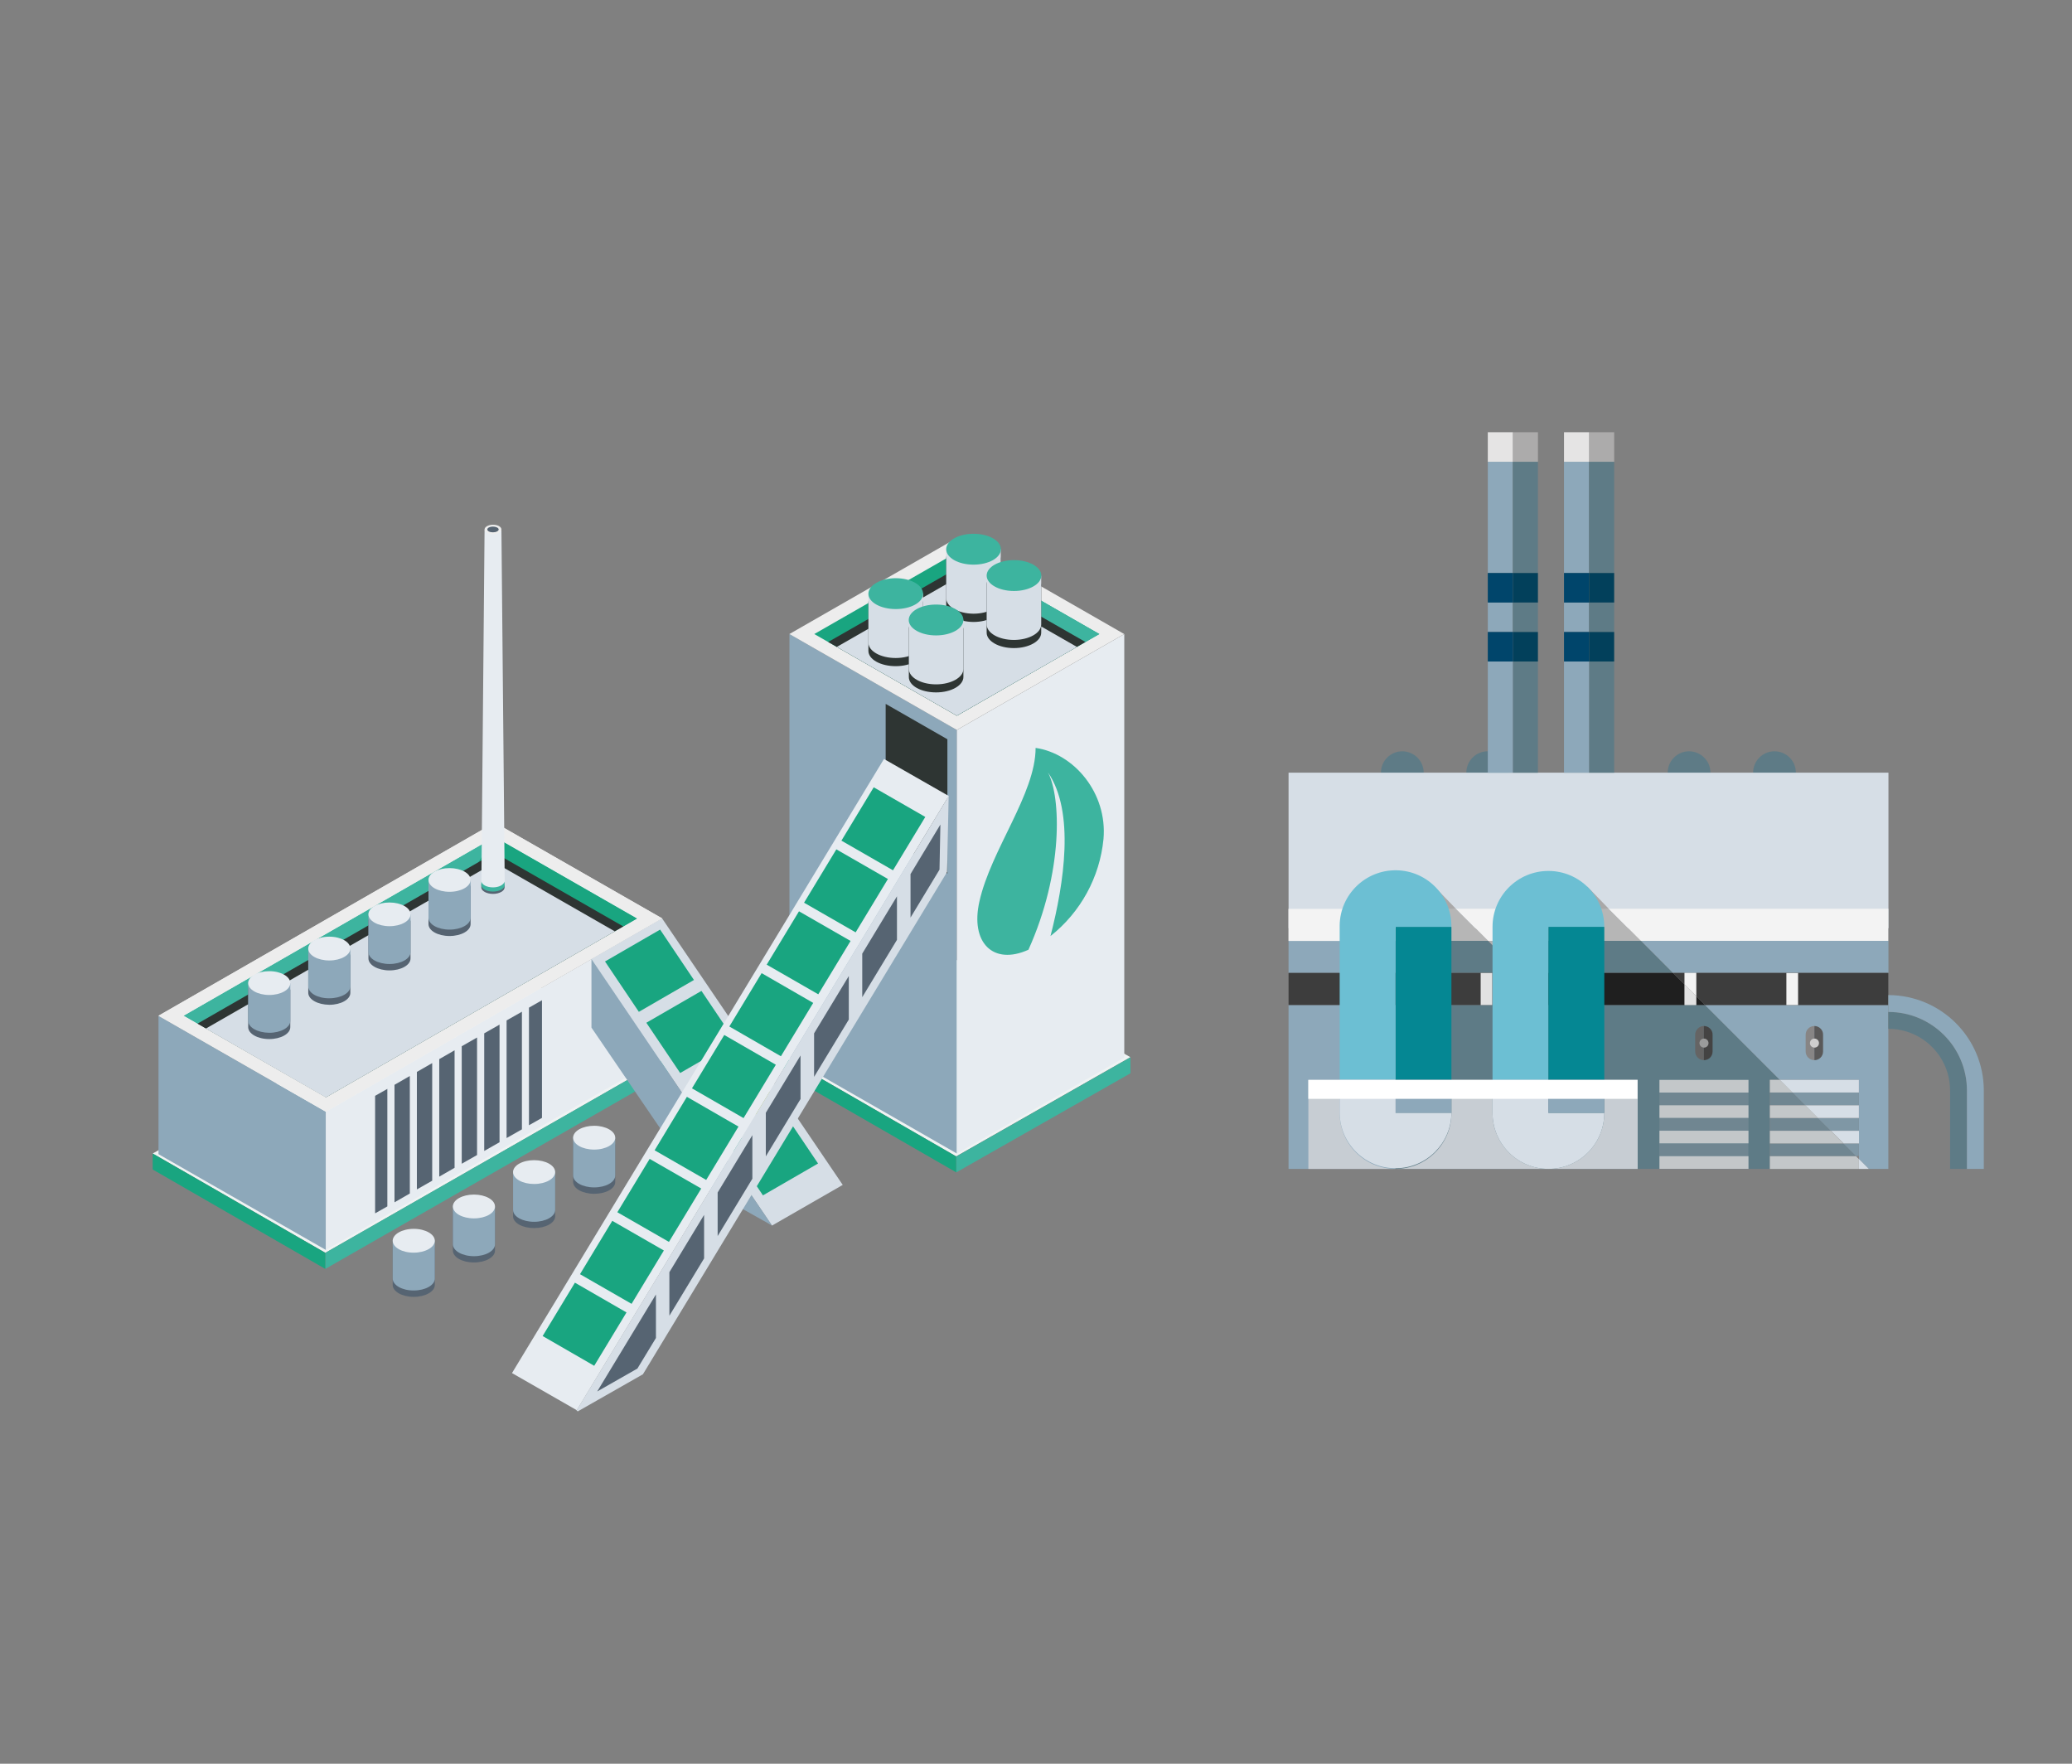 <svg xmlns="http://www.w3.org/2000/svg" xmlns:xlink="http://www.w3.org/1999/xlink" id="Calque_1" x="0px" y="0px" viewBox="0 0 188 160" style="enable-background:new 0 0 188 160;" xml:space="preserve"><rect x="0" y="0" width="188" height="160" fill="#808080" stroke="none"/> <style type="text/css"> .st0{fill:#FFFFFF;} .st1{fill:none;stroke:#7F92C2;stroke-miterlimit:10;} .st2{fill-rule:evenodd;clip-rule:evenodd;fill:#242A28;} .st3{fill:#EFEFEF;} .st4{fill-rule:evenodd;clip-rule:evenodd;fill:#EFEFEF;} .st5{fill:#242A28;} .st6{fill:#009FBB;} .st7{fill:#C2C1C1;} .st8{fill:#208277;} .st9{fill:#5DB1C5;} .st10{fill:#009EBB;} .st11{fill:#4A6876;} .st12{fill:#6CBFD3;} .st13{fill:#4738B3;} .st14{fill:#8DA8BA;} .st15{fill:#00AAC4;} .st16{fill:#D6DEE6;} .st17{fill:#D54E30;} .st18{fill:#18172E;} .st19{fill:#2C3C4C;} .st20{fill:#A3D6DB;} .st21{fill:#0496A5;} .st22{fill:#1F2A33;} .st23{fill:#211F1F;} .st24{fill:#2E3533;} .st25{fill:#3BB39F;} .st26{fill:#18A47F;} .st27{fill:#058793;} .st28{fill:#C6C6C6;} .st29{fill:#1D1D1B;} .st30{fill:#D6DDE5;} .st31{fill:#8DA7B9;} .st32{fill:#DADADA;} .st33{fill-rule:evenodd;clip-rule:evenodd;fill:#FFFFFF;} .st34{fill:#2E2E2E;} .st35{fill:#1E1C1C;} .st36{fill:#C83622;} .st37{fill:#009CB9;} .st38{fill:#64BDCF;} .st39{fill:#181818;} .st40{fill:#5E7B83;} .st41{opacity:0.62;fill:#181818;enable-background:new ;} .st42{fill:#E24F05;} .st43{fill:#CCD6DF;} .st44{opacity:0.48;fill:#E7ECF1;enable-background:new ;} .st45{fill:none;stroke:#D6DEE6;stroke-width:6;stroke-linecap:round;} .st46{fill:none;stroke:#D6DEE6;stroke-width:9;stroke-linecap:round;} .st47{fill:#FAFAFA;} .st48{fill:#00456B;} .st49{fill:#263238;} .st50{fill:#01A9C3;} .st51{fill:none;stroke:#BDBDBD;stroke-width:2.5;stroke-linecap:round;} .st52{fill:#DFE0E0;} .st53{fill:#1A2E35;} .st54{fill:#314D9A;} .st55{fill:#F8F8F8;} .st56{clip-path:url(#SVGID_00000054975780285952289990000004385492536388296834_);} .st57{fill:#F5F5F5;} .st58{fill:#EBEBEB;} .st59{fill:#455A64;} .st60{fill:#D54D30;} .st61{fill:#B0BFC5;} .st62{fill:#221F1F;} .st63{fill:#1A1E1D;} .st64{fill:#17162F;} .st65{fill:#314D9B;} .st66{fill:none;stroke:#013349;stroke-width:0.5;stroke-miterlimit:10;} .st67{fill:#2E3634;} .st68{fill:#FFFFFF;stroke:#FFFFFF;stroke-width:0.5;} .st69{clip-path:url(#SVGID_00000097474039624673986740000001894565621792950944_);} .st70{fill:#171616;} .st71{fill:#BC2118;} .st72{fill:#232323;} .st73{fill:#C2CFDA;} .st74{fill:#DB3807;} .st75{fill:#3A3A3A;} .st76{fill:#008EAE;} .st77{fill:#52B3C8;} .st78{clip-path:url(#SVGID_00000095320250326317627980000011211161243124446854_);} .st79{clip-path:url(#SVGID_00000149349973930132633730000006644313321013388450_);} .st80{fill:#799BAF;} .st81{fill:#1A1818;} .st82{fill:#CA3622;} .st83{fill:none;} .st84{fill:#232928;} .st85{fill:#95D0D4;} .st86{fill:#CED8E1;} .st87{fill:#9C3B86;} .st88{clip-path:url(#SVGID_00000059292897072958909570000010406681573796180117_);} .st89{fill:#007CFF;} .st90{opacity:0.4;} .st91{opacity:0.7;} .st92{opacity:0.8;} .st93{opacity:0.1;} .st94{fill-rule:evenodd;clip-rule:evenodd;fill:#3DB49F;} .st95{fill:#5E7B86;} .st96{fill:#A9A8A8;} .st97{fill:#B6B6B6;} .st98{fill:#F3F3F3;} .st99{fill:#B4B1B1;} .st100{fill:#1F1F1F;} .st101{fill:#3D3D3D;} .st102{fill:#E2E2E2;} .st103{fill:#708691;} .st104{fill:#7F97A5;} .st105{fill:#C3C7C9;} .st106{fill:#878585;} .st107{fill:#656464;} .st108{fill:#444343;} .st109{fill:#9B9B9B;} .st110{fill:#5A5959;} .st111{fill:#CFCECE;} .st112{fill:#C7CDD3;} .st113{fill:#ACABAB;} .st114{fill:#E5E4E4;} .st115{fill:#02405B;} .st116{fill:#EFF3F3;} .st117{fill:#3DB49F;} .st118{fill:#19A580;} .st119{fill:#E7ECF1;} .st120{fill:#EDEDED;} .st121{fill:#566472;} .st122{fill:#91AD17;} .st123{clip-path:url(#SVGID_00000165926684409786854020000010439577402528271544_);} </style> <g id="Groupe_11546" transform="translate(426.469 22.348)"> <g> <defs> <circle id="SVGID_00000018925330557912075940000011623221370496490377_" cx="-372.45" cy="-166.05" r="61.77"></circle> </defs> <clipPath id="SVGID_00000013901724419849423290000008455716196199743126_"> <use xlink:href="#SVGID_00000018925330557912075940000011623221370496490377_" style="overflow:visible;"></use> </clipPath> <g id="Groupe_11545" transform="translate(0 0)" style="clip-path:url(#SVGID_00000013901724419849423290000008455716196199743126_);"> <g id="Groupe_11544" transform="translate(-8.141 17.571)"> <g id="Groupe_4399"> <g id="Groupe_4398"> <path id="Trac&#xE9;_5607_00000165938623776903154920000015218407531671447425_" class="st72" d="M-332.6,114.68l2.2,21.84h5.25 v-2.29l3.28,2.29l20.3,1.79c0.8,0.07,1.5-0.52,1.57-1.32l0,0c0.02-0.19,0-0.38-0.06-0.57l-1.05-3.3 c-0.25-0.78-0.87-1.39-1.66-1.63l-13.71-4.16l-2.36-13.36L-332.6,114.68z"></path> <g id="Groupe_4394" transform="translate(0 77.725)"> </g> <path id="Trac&#xE9;_5610_00000178201004400221170820000011853234291528892346_" class="st72" d="M-397.09,114.68l-2.2,21.84 h-5.25v-2.3l-3.28,2.29l-20.3,1.79c-0.8,0.07-1.5-0.52-1.57-1.32c-0.02-0.19,0-0.38,0.06-0.57l1.05-3.3 c0.25-0.78,0.87-1.39,1.66-1.63l13.71-4.16l2.36-13.36L-397.09,114.68z"></path> <path id="Trac&#xE9;_5615_00000046332952580847887770000010600070878529891772_" class="st73" d="M-393.86-50.82l-20.45,172.77 l18.34,1.58l38.53-161.4l24.84,160.61l16.3-3.64l-4.72-177.84L-393.86-50.82z"></path> <g id="Groupe_4396_00000104692750951949694370000013627130970463953542_" transform="translate(37.185 156.053)"> <rect id="Rectangle_1804_00000023248105994295230880000002080665258267669669_" x="-428.43" y="-205.3" class="st72" width="36.93" height="46.47"></rect> <g id="Groupe_4395_00000090289593447208541870000015263575388234284201_" transform="translate(9.074)"> <path id="Trac&#xE9;_5619_00000036247596524623892500000000134607354152769410_" class="st74" d="M-422.09-193.82 c-3.23-4.25-5.96-8.87-8.14-13.74c-3.62-8.4-5.31-14.92-2.8-15.51s4.2,7.82,7.23,14.04c2.61,5.36,7.6,13.92,7.6,13.92 L-422.09-193.82z"></path> </g> <rect id="Rectangle_1805_00000133489881449924035490000011406141056438371995_" x="-422.92" y="-205.3" class="st75" width="25.18" height="41.26"></rect> </g> </g> </g> </g> </g> </g> </g> <g id="Groupe_11548" transform="translate(858.367 17.951)"> <g> <defs> <circle id="SVGID_00000085944489521896856240000006118249591518206904_" cx="-624.59" cy="-160.19" r="69.64"></circle> </defs> <clipPath id="SVGID_00000167356316845162847320000017179739089198614948_"> <use xlink:href="#SVGID_00000085944489521896856240000006118249591518206904_" style="overflow:visible;"></use> </clipPath> <g id="Groupe_11547" transform="translate(0)" style="clip-path:url(#SVGID_00000167356316845162847320000017179739089198614948_);"> <g id="Groupe_5623" transform="translate(-73.052 28.436)"> <path id="Trac&#xE9;_182" class="st19" d="M-532.62-54.33c0,0,2.33,0,4.1,11.05s14.96,172.42,14.96,172.42s-2.29,3.39-3.9,3.39 c-1.61,0-5.28-0.26-6.16-1.67l-17.95-78.6c0,0-20.1-69.83-20.8-75.39c-0.65-0.83-1.7-1.25-2.74-1.08 c-1.51,0.45-1.94,2.41-1.94,2.41s-7.61,52.84-13.58,76.79c0,0-2.57,29.78-10.7,72.97c0,0-2.51,2.86-4.63,3.28 c-2.21,0.38-4.46-0.33-6.06-1.9l0.75-81.2c0,0-4.83-97.21,3.35-110.93C-589.73-76.51-532.62-54.33-532.62-54.33z"></path> </g> </g> </g> </g> <g id="Groupe_11398" transform="translate(491.065 4.971)"> <g id="Groupe_11268" transform="translate(0 0)"> <g id="Groupe_11257" transform="translate(0 0)"> <g id="Groupe_11253" transform="translate(0 41.88)"> <g id="Groupe_11252" transform="translate(0 0)"> <g id="Groupe_11251" transform="translate(0 13.482)"> <g id="Groupe_11250"> <g id="Groupe_11249"> <path id="Trac&#xE9;_13202" class="st116" d="M-477.21,44.31l30.79-17.42l16.01,8.62l-31.13,17.81L-477.21,44.31z"></path> <g id="Groupe_11248"> <path id="Trac&#xE9;_13203" class="st117" d="M-461.55,54.78l31.13-17.82v-1.45l-31.13,17.81L-461.55,54.78z"></path> <path id="Trac&#xE9;_13204" class="st118" d="M-461.55,54.78l-15.66-9.02v-1.45l15.66,9.01V54.78z"></path> <g id="Groupe_11247" transform="translate(0.816)"> <g id="Groupe_11246"> <path id="Trac&#xE9;_13205" class="st14" d="M-462.31,53.06V40.52l-15.19-8.7v12.55L-462.31,53.06z"></path> <path id="Trac&#xE9;_13206" class="st119" d="M-462.31,53.06V40.52l30.51-17.53v12.55L-462.31,53.06z"></path> </g> </g> </g> </g> </g> </g> <path id="Trac&#xE9;_13207" class="st120" d="M-476.69,45.3l15.19,8.7l30.51-17.53l-15.19-8.7L-476.69,45.3z"></path> <path id="Trac&#xE9;_13208" class="st117" d="M-474.42,45.29l12.93,7.41l28.25-16.23l-12.93-7.41L-474.42,45.29z"></path> <path id="Trac&#xE9;_13209" class="st118" d="M-461.5,52.71l28.26-16.23l-12.93-7.41L-461.5,52.71z"></path> <path id="Trac&#xE9;_13210" class="st24" d="M-473.16,46.02l11.67,6.69l26.99-15.51l-11.67-6.69L-473.16,46.02z"></path> <path id="Trac&#xE9;_13211" class="st16" d="M-472.39,46.46l10.89,6.25l26.22-15.07l-10.89-6.24L-472.39,46.46z"></path> </g> <path id="Trac&#xE9;_13212" class="st120" d="M-446.17,27.77l-30.51,17.52l15.19,8.7l30.51-17.53L-446.17,27.77z M-474.42,45.3 l28.25-16.23l12.93,7.41l-28.25,16.23L-474.42,45.3z"></path> </g> <g id="Groupe_11256" transform="translate(46.212)"> <g id="Groupe_11255"> <g id="Groupe_11254"> <path id="Trac&#xE9;_13213" class="st119" d="M-491.78,43.06c0,0.24-1.53,0.24-1.53,0c0,0-0.29,31.99-0.29,32.26 c0,0.32,0.47,0.59,1.06,0.59c0.59,0,1.06-0.27,1.06-0.59C-491.49,75.05-491.78,43.06-491.78,43.06z"></path> <path id="Trac&#xE9;_13214" class="st120" d="M-493.31,43.06c0-0.23,0.34-0.43,0.77-0.43c0.42,0,0.76,0.19,0.76,0.43 c0,0.24-0.34,0.43-0.76,0.43C-492.97,43.49-493.31,43.3-493.31,43.06z"></path> <path id="Trac&#xE9;_13215" class="st121" d="M-493.06,43.06c0-0.15,0.23-0.26,0.51-0.26c0.28,0,0.52,0.12,0.52,0.26 s-0.23,0.26-0.52,0.26S-493.06,43.21-493.06,43.06z"></path> <path id="Trac&#xE9;_13216" class="st121" d="M-492.55,75.72c-0.54,0-0.99-0.23-1.05-0.52c0,0.17-0.01,0.29-0.01,0.32 c0,0.33,0.47,0.6,1.06,0.6c0.59,0,1.06-0.27,1.06-0.6c0-0.03,0-0.15-0.01-0.32C-491.57,75.49-492.01,75.72-492.55,75.72z"></path> <path id="Trac&#xE9;_13217" class="st117" d="M-492.55,75.53c-0.54,0-0.99-0.23-1.05-0.53c0,0.17-0.01,0.29-0.01,0.32 c0,0.32,0.47,0.59,1.06,0.59c0.59,0,1.06-0.26,1.06-0.59c0-0.03,0-0.15-0.01-0.32C-491.57,75.3-492.01,75.53-492.55,75.53z"></path> </g> </g> </g> </g> <path id="Trac&#xE9;_13218" class="st16" d="M-437.4,82.04l16.38,24.17l6.42-3.69l-16.38-24.16L-437.4,82.04z"></path> <path id="Trac&#xE9;_13219" class="st118" d="M-436.17,82.25l5-2.89l3.07,4.57l-5,2.89L-436.17,82.25z"></path> <path id="Trac&#xE9;_13220" class="st118" d="M-432.42,87.81l5-2.89l3.07,4.56l-5,2.89L-432.42,87.81z"></path> <path id="Trac&#xE9;_13221" class="st122" d="M-428.67,93.36l5-2.89l3.08,4.56l-5,2.89L-428.67,93.36z"></path> <path id="Trac&#xE9;_13222" class="st118" d="M-424.91,98.91l5-2.89l3.07,4.56l-5,2.89L-424.91,98.91z"></path> <path id="Trac&#xE9;_13223" class="st14" d="M-437.4,88.25l9.68,14.19l6.7,3.76l-16.38-24.17L-437.4,88.25z"></path> <g id="Groupe_11264" transform="translate(88.719 1.877)"> <g id="Groupe_11263" transform="translate(0 13.496)"> <g id="Groupe_11262"> <g id="Groupe_11261"> <path id="Trac&#xE9;_13224" class="st116" d="M-508.69,75.54l15.81-8.83l15.66,8.85l-15.81,9L-508.69,75.54z"></path> <g id="Groupe_11260"> <path id="Trac&#xE9;_13225" class="st117" d="M-493.02,86.01l15.81-8.99v-1.45l-15.81,9V86.01z"></path> <path id="Trac&#xE9;_13226" class="st118" d="M-493.02,86.01l-15.67-9.02v-1.45l15.66,9.02L-493.02,86.01z"></path> <g id="Groupe_11259" transform="translate(0.816)"> <g id="Groupe_11258"> <path id="Trac&#xE9;_13227" class="st14" d="M-493.78,84.3V45.88l-15.19-8.7v38.42L-493.78,84.3z"></path> <path id="Trac&#xE9;_13228" class="st24" d="M-494.64,58.9V46.72l-5.6-3.21v12.18L-494.64,58.9z"></path> <path id="Trac&#xE9;_13229" class="st119" d="M-493.78,84.3V45.88l15.19-8.7v38.42L-493.78,84.3z"></path> </g> </g> </g> </g> </g> </g> <path id="Trac&#xE9;_13230" class="st120" d="M-508.16,50.67l15.19,8.7l15.19-8.7l-15.19-8.71L-508.16,50.67z"></path> <path id="Trac&#xE9;_13231" class="st118" d="M-505.9,50.67l12.93,7.41l12.93-7.41l-12.93-7.41L-505.9,50.67z"></path> <path id="Trac&#xE9;_13232" class="st117" d="M-492.97,58.08l12.93-7.41l-12.93-7.41V58.08z"></path> <path id="Trac&#xE9;_13233" class="st24" d="M-504.64,51.39l11.67,6.69l11.67-6.69l-11.67-6.68L-504.64,51.39z"></path> <path id="Trac&#xE9;_13234" class="st16" d="M-503.86,51.84l10.89,6.24l10.9-6.24l-10.9-6.24L-503.86,51.84z"></path> <path id="Trac&#xE9;_13235" class="st117" d="M-485.82,61c0,4.17-4.05,9.23-5.1,13.94c-0.84,3.72,1.24,5.82,4.45,4.37 c3.18-7.05,2.96-13.86,1.77-16.09c2.46,3.57,1.46,10.09,0.23,14.85c2.73-2.16,4.47-5.33,4.81-8.8 C-479.29,65.08-482.35,61.5-485.82,61z"></path> </g> <path id="Trac&#xE9;_13236" class="st119" d="M-404.98,67.24l-5.88-3.36l-33.75,55.71l5.88,3.37L-404.98,67.24z"></path> <path id="Trac&#xE9;_13237" class="st118" d="M-414.72,71.29l2.93-4.84l4.68,2.69l-2.93,4.84L-414.72,71.29z M-413.43,79.61l2.93-4.84 l-4.68-2.69l-2.93,4.84L-413.43,79.61z M-416.82,85.23l2.93-4.84l-4.68-2.69l-2.93,4.84L-416.82,85.23z M-420.21,90.85l2.93-4.84 l-4.68-2.7l-2.93,4.84L-420.21,90.85z M-423.6,96.46l2.93-4.84l-4.68-2.7l-2.93,4.84L-423.6,96.46z M-426.99,102.07l2.93-4.84 l-4.68-2.7l-2.93,4.85L-426.99,102.07z M-430.37,107.69l2.93-4.84l-4.68-2.69l-2.93,4.84L-430.37,107.69z M-433.76,113.31 l2.93-4.84l-4.68-2.69l-2.93,4.84L-433.76,113.31z M-437.15,118.93l2.93-4.84l-4.68-2.7l-2.93,4.84L-437.15,118.93z"></path> <path id="Trac&#xE9;_13238" class="st16" d="M-438.63,123.06l5.9-3.36l27.6-45.57l0.14-6.89l-33.75,55.72v0.05L-438.63,123.06z"></path> <path id="Trac&#xE9;_13239" class="st121" d="M-418.43,94.73l-3.15,5.2v-3.95l3.15-5.2V94.73z M-430.33,114.39l3.15-5.2v-3.95 l-3.15,5.2V114.39z M-422.8,98.01l-3.15,5.2v3.95l3.15-5.2V98.01z M-431.55,112.46l-5.33,8.8l3.65-2.08l1.68-2.77L-431.55,112.46z M-408.45,74.32v3.95l2.63-4.35l0.08-4.09L-408.45,74.32z M-409.68,76.34l-3.15,5.2v3.95l3.15-5.2V76.34z M-414.05,83.57 l-3.15,5.2v3.95l3.15-5.2V83.57z"></path> <path id="Trac&#xE9;_13240" class="st121" d="M-453.24,92.27l1.39-0.8v10.67l-1.39,0.79V92.27z M-443.07,97.11l1.18-0.67V85.77 l-1.18,0.67V97.11z M-457.03,105.1l1.11-0.63V93.81l-1.11,0.63V105.1z M-451.21,101.77l1.39-0.8V90.31l-1.39,0.8V101.77z M-455.27,104.1l1.39-0.8V92.64l-1.39,0.8V104.1z M-445.1,98.27l1.39-0.79V86.81l-1.39,0.79V98.27z M-447.13,99.44l1.39-0.79 V87.98l-1.39,0.79V99.44z M-449.17,100.6l1.39-0.79V89.15l-1.39,0.79V100.6z"></path> <g id="Groupe_11265" transform="translate(33.757 84.507)"> <path id="Trac&#xE9;_13241" class="st121" d="M-472.82,17.74v-3.43c0.03-0.58,0.88-0.03,1.91-0.03c0.99,0,1.81-0.47,1.91,0.08v3.39 c0,0.6-0.85,1.07-1.91,1.07S-472.82,18.34-472.82,17.74z"></path> <path id="Trac&#xE9;_13242" class="st14" d="M-472.82,17.16v-3.43c0.03-0.58,0.88-0.03,1.91-0.03c0.99,0,1.81-0.47,1.91,0.08v3.38 c0,0.6-0.85,1.08-1.91,1.08S-472.82,17.76-472.82,17.16z"></path> <path id="Trac&#xE9;_13243" class="st119" d="M-472.82,13.73c0-0.6,0.86-1.08,1.91-1.08c1.05,0,1.91,0.49,1.91,1.08 s-0.85,1.08-1.91,1.08S-472.82,14.33-472.82,13.73z"></path> <path id="Trac&#xE9;_13244" class="st121" d="M-478.27,20.86v-3.43c0.03-0.58,0.87-0.03,1.91-0.03c0.99,0,1.82-0.47,1.91,0.07 c0,0,0,3.35,0,3.39c0,0.6-0.86,1.07-1.91,1.07C-477.42,21.93-478.27,21.46-478.27,20.86z"></path> <path id="Trac&#xE9;_13245" class="st14" d="M-478.27,20.28v-3.43c0.03-0.58,0.87-0.03,1.91-0.03c0.99,0,1.82-0.47,1.91,0.08 c0,0,0,3.35,0,3.38c0,0.6-0.86,1.08-1.91,1.08C-477.42,21.36-478.27,20.88-478.27,20.28z"></path> <path id="Trac&#xE9;_13246" class="st119" d="M-478.27,16.85c0-0.6,0.85-1.08,1.91-1.08c1.06,0,1.91,0.48,1.91,1.08 s-0.86,1.08-1.91,1.08C-477.42,17.93-478.27,17.45-478.27,16.85z"></path> <path id="Trac&#xE9;_13247" class="st121" d="M-483.73,23.97v-3.43c0.03-0.58,0.88-0.03,1.91-0.03c0.99,0,1.81-0.47,1.91,0.07 c0,0,0,3.35,0,3.39c0,0.6-0.85,1.08-1.91,1.08S-483.73,24.57-483.73,23.97z"></path> <path id="Trac&#xE9;_13248" class="st14" d="M-483.73,23.4v-3.43c0.03-0.58,0.88-0.03,1.91-0.03c0.99,0,1.81-0.47,1.91,0.08 c0,0,0,3.35,0,3.38c0,0.6-0.85,1.08-1.91,1.08S-483.73,23.99-483.73,23.4z"></path> <path id="Trac&#xE9;_13249" class="st119" d="M-483.73,19.97c0-0.6,0.86-1.08,1.91-1.08s1.91,0.48,1.91,1.08s-0.85,1.08-1.91,1.08 S-483.73,20.57-483.73,19.97z"></path> <path id="Trac&#xE9;_13250" class="st121" d="M-489.19,27.09c0-0.01,0-3.42,0-3.43c0.03-0.58,0.87-0.03,1.91-0.03 c0.99,0,1.81-0.47,1.91,0.08c0,0,0,3.35,0,3.38c0,0.6-0.86,1.08-1.91,1.08C-488.33,28.17-489.19,27.69-489.19,27.09z"></path> <path id="Trac&#xE9;_13251" class="st14" d="M-489.19,26.51c0,0,0-3.42,0-3.43c0.03-0.58,0.87-0.03,1.91-0.03 c0.99,0,1.81-0.47,1.91,0.08c0,0,0,3.34,0,3.38c0,0.6-0.86,1.08-1.91,1.08C-488.33,27.6-489.19,27.11-489.19,26.51z"></path> <path id="Trac&#xE9;_13252" class="st119" d="M-489.19,23.08c0-0.59,0.85-1.08,1.91-1.08c1.06,0,1.91,0.49,1.91,1.08 c0,0.59-0.86,1.08-1.91,1.08C-488.33,24.17-489.19,23.68-489.19,23.08z"></path> </g> <g id="Groupe_11266" transform="translate(13.424 48.271)"> <path id="Trac&#xE9;_13253" class="st121" d="M-465.61,30.59v-3.43c0.03-0.58,0.88-0.03,1.91-0.03c0.99,0,1.81-0.47,1.91,0.07 c0,0,0,3.35,0,3.39c0,0.6-0.85,1.08-1.91,1.08S-465.61,31.19-465.61,30.59z"></path> <path id="Trac&#xE9;_13254" class="st14" d="M-465.61,30.01v-3.43c0.03-0.58,0.88-0.03,1.91-0.03c0.99,0,1.81-0.47,1.91,0.08 c0,0,0,3.35,0,3.38c0,0.6-0.85,1.08-1.91,1.08S-465.61,30.61-465.61,30.01z"></path> <path id="Trac&#xE9;_13255" class="st119" d="M-465.61,26.58c0-0.6,0.86-1.07,1.91-1.07s1.91,0.48,1.91,1.07s-0.85,1.08-1.91,1.08 S-465.61,27.18-465.61,26.58z"></path> <path id="Trac&#xE9;_13256" class="st121" d="M-471.06,33.71v-3.43c0.03-0.58,0.87-0.03,1.91-0.03c0.99,0,1.82-0.47,1.91,0.07v3.39 c0,0.6-0.86,1.08-1.91,1.08S-471.06,34.3-471.06,33.71z"></path> <path id="Trac&#xE9;_13257" class="st14" d="M-471.06,33.13V29.7c0.03-0.58,0.87-0.03,1.91-0.03c0.99,0,1.82-0.47,1.91,0.08v3.38 c0,0.6-0.86,1.08-1.91,1.08S-471.06,33.72-471.06,33.13z"></path> <path id="Trac&#xE9;_13258" class="st119" d="M-471.06,29.7c0-0.6,0.86-1.07,1.91-1.07c1.05,0,1.91,0.48,1.91,1.07 c0,0.6-0.86,1.08-1.91,1.08S-471.06,30.29-471.06,29.7z"></path> <path id="Trac&#xE9;_13259" class="st121" d="M-476.52,36.82v-3.42c0.03-0.58,0.87-0.03,1.91-0.03c0.99,0,1.81-0.47,1.91,0.08 c0,0,0,3.35,0,3.38c0,0.6-0.86,1.08-1.91,1.08C-475.67,37.9-476.52,37.42-476.52,36.82z"></path> <path id="Trac&#xE9;_13260" class="st14" d="M-476.52,36.24v-3.43c0.03-0.58,0.87-0.03,1.91-0.03c0.99,0,1.81-0.47,1.91,0.08 c0,0,0,3.35,0,3.38c0,0.6-0.86,1.08-1.91,1.08C-475.67,37.33-476.52,36.84-476.52,36.24z"></path> <path id="Trac&#xE9;_13261" class="st119" d="M-476.52,32.81c0-0.59,0.85-1.08,1.91-1.08s1.91,0.49,1.91,1.08s-0.86,1.08-1.91,1.08 S-476.52,33.41-476.52,32.81z"></path> <path id="Trac&#xE9;_13262" class="st121" d="M-481.97,39.94c0-0.01,0-3.41,0-3.42c0.03-0.59,0.87-0.04,1.91-0.04 c0.99,0,1.81-0.47,1.91,0.08c0,0,0,3.35,0,3.38c0,0.6-0.86,1.08-1.91,1.08C-481.12,41.02-481.97,40.53-481.97,39.94z"></path> <path id="Trac&#xE9;_13263" class="st14" d="M-481.97,39.36c0,0,0-3.41,0-3.42c0.03-0.59,0.87-0.03,1.91-0.03 c0.99,0,1.81-0.47,1.91,0.08c0,0,0,3.35,0,3.38c0,0.6-0.86,1.08-1.91,1.08C-481.12,40.44-481.97,39.96-481.97,39.36z"></path> <path id="Trac&#xE9;_13264" class="st119" d="M-481.97,35.94c0-0.6,0.85-1.08,1.91-1.08s1.91,0.49,1.91,1.08 c0,0.6-0.86,1.08-1.91,1.08S-481.97,36.53-481.97,35.94z"></path> </g> <g id="Groupe_11267" transform="translate(100.638 1.282)"> <path id="Trac&#xE9;_13265" class="st24" d="M-505.85,48.76v-4.43c0.04-0.75,1.13-0.04,2.48-0.04c1.28,0,2.35-0.61,2.47,0.1 c0,0,0,4.33,0,4.38c0,0.77-1.11,1.4-2.48,1.4C-504.75,50.16-505.85,49.53-505.85,48.76z"></path> <path id="Trac&#xE9;_13266" class="st16" d="M-505.85,48.01v-4.43c0.04-0.75,1.13-0.04,2.48-0.04c1.28,0,2.35-0.61,2.47,0.1 c0,0,0,4.32,0,4.38c0,0.77-1.11,1.4-2.48,1.4C-504.75,49.41-505.85,48.78-505.85,48.01z"></path> <path id="Trac&#xE9;_13267" class="st117" d="M-505.85,43.57c0-0.77,1.11-1.4,2.48-1.4c1.37,0,2.48,0.62,2.48,1.4 c0,0.78-1.11,1.4-2.48,1.4S-505.85,44.35-505.85,43.57z"></path> <path id="Trac&#xE9;_13268" class="st24" d="M-512.91,52.79v-4.43c0.04-0.76,1.13-0.05,2.48-0.05c1.28,0,2.35-0.6,2.48,0.1v4.37 c0,0.77-1.11,1.4-2.48,1.4S-512.91,53.57-512.91,52.79z"></path> <path id="Trac&#xE9;_13269" class="st16" d="M-512.91,52.04v-4.43c0.04-0.75,1.13-0.05,2.48-0.05c1.28,0,2.35-0.6,2.48,0.1v4.38 c0,0.77-1.11,1.4-2.48,1.4S-512.91,52.82-512.91,52.04z"></path> <path id="Trac&#xE9;_13270" class="st117" d="M-512.91,47.61c0-0.77,1.11-1.41,2.48-1.41c1.37,0,2.48,0.63,2.48,1.41 c0,0.78-1.11,1.39-2.48,1.39S-512.91,48.38-512.91,47.61z"></path> <path id="Trac&#xE9;_13271" class="st24" d="M-502.18,51.14V46.7c0.04-0.75,1.13-0.04,2.48-0.04c1.28,0,2.35-0.61,2.47,0.1 c0,0,0,4.33,0,4.38c0,0.77-1.11,1.4-2.48,1.4S-502.18,51.91-502.18,51.14z"></path> <path id="Trac&#xE9;_13272" class="st16" d="M-502.18,50.39v-4.43c0.04-0.75,1.13-0.04,2.48-0.04c1.28,0,2.35-0.61,2.47,0.1 c0,0,0,4.33,0,4.38c0,0.77-1.11,1.4-2.48,1.4S-502.18,51.17-502.18,50.39z"></path> <path id="Trac&#xE9;_13273" class="st117" d="M-502.18,45.96c0-0.77,1.11-1.4,2.48-1.4c1.37,0,2.48,0.63,2.48,1.4 c0,0.77-1.11,1.4-2.48,1.4C-501.08,47.36-502.18,46.73-502.18,45.96z"></path> <path id="Trac&#xE9;_13274" class="st24" d="M-509.24,55.17v-4.44c0.04-0.75,1.13-0.04,2.48-0.04c1.28,0,2.35-0.61,2.47,0.09 c0,0,0,4.33,0,4.38c0,0.77-1.11,1.4-2.48,1.4S-509.24,55.95-509.24,55.17z"></path> <path id="Trac&#xE9;_13275" class="st16" d="M-509.24,54.43v-4.43c0.04-0.75,1.13-0.04,2.48-0.04c1.28,0,2.35-0.61,2.47,0.09 c0,0,0,4.33,0,4.38c0,0.77-1.11,1.4-2.48,1.4S-509.24,55.2-509.24,54.43z"></path> <ellipse id="Ellipse_1156" class="st117" cx="-506.77" cy="49.99" rx="2.48" ry="1.4"></ellipse> </g> </g> </g> <g id="Groupe_11402" transform="translate(684.946)"> <g id="Groupe_11399-2" transform="translate(0 44.875)"> <path id="Trac&#xE9;_12221-2" class="st95" d="M-555.77,25.22c0,1.07-0.87,1.94-1.94,1.94c-1.07,0-1.94-0.87-1.94-1.94 c0-1.07,0.87-1.94,1.94-1.94C-556.63,23.29-555.77,24.16-555.77,25.22z"></path> <ellipse id="Ellipse_1133-2" class="st95" cx="-549.96" cy="25.22" rx="1.94" ry="1.94"></ellipse> <path id="Trac&#xE9;_12222-2" class="st95" d="M-529.75,25.22c0,1.07-0.87,1.94-1.94,1.94c-1.07,0-1.94-0.87-1.94-1.94 c0-1.07,0.87-1.94,1.94-1.94C-530.61,23.29-529.75,24.16-529.75,25.22z"></path> <ellipse id="Ellipse_1134-2" class="st95" cx="-523.94" cy="25.22" rx="1.94" ry="1.94"></ellipse> <rect id="Rectangle_3239-2" x="-568.03" y="25.22" class="st16" width="54.43" height="14.11"></rect> <path id="Trac&#xE9;_12223-2" class="st96" d="M-552.84,37.57l-0.85,0.11l-3.19-1.85l2.1-0.26L-552.84,37.57z"></path> <g id="Groupe_10365-2" transform="translate(0 22.136)"> <path id="Trac&#xE9;_12224-2" class="st95" d="M-549.93,18.34h-8.4v2.91h11.3L-549.93,18.34z"></path> <rect id="Rectangle_3240-2" x="-568.03" y="18.34" class="st14" width="9.71" height="2.91"></rect> <path id="Trac&#xE9;_12225-2" class="st97" d="M-549.93,18.34l-2.91-2.91h-5.49v2.91H-549.93z"></path> <path id="Trac&#xE9;_12226-2" class="st98" d="M-558.33,15.44h-9.71v2.91h9.71V15.44z"></path> <rect id="Rectangle_3241-2" x="-568.03" y="24.16" class="st14" width="9.71" height="14.87"></rect> <rect id="Rectangle_3242-2" x="-558.32" y="24.16" class="st95" width="13.87" height="14.87"></rect> </g> <g id="Groupe_10366-2" transform="translate(23.554 22.136)"> <path id="Trac&#xE9;_12227-2" class="st99" d="M-570.57,21.25h2.57v-2.91h-5.47L-570.57,21.25z"></path> <path id="Trac&#xE9;_12228-2" class="st98" d="M-568.01,18.34v-2.91h-8.38l2.91,2.91H-568.01z"></path> </g> <path id="Trac&#xE9;_12229-2" class="st96" d="M-538.97,37.57l-0.85,0.11l-3.19-1.85l2.1-0.26L-538.97,37.57z"></path> <g id="Groupe_10367-2" transform="translate(0 22.136)"> <path id="Trac&#xE9;_12230-2" class="st95" d="M-544.45,21.25h11.3l-2.91-2.91h-8.39L-544.45,21.25z"></path> <path id="Trac&#xE9;_12231-2" class="st95" d="M-530.25,24.16h-14.21v14.87h20.09v-8.08h0.9L-530.25,24.16z"></path> <path id="Trac&#xE9;_12232-2" class="st97" d="M-536.06,18.34l-2.91-2.91h-5.48v2.91H-536.06z"></path> <path id="Trac&#xE9;_12233-2" class="st100" d="M-544.45,24.16h12.35V22.3l-1.05-1.05h-11.3V24.16z"></path> <rect id="Rectangle_3243-2" x="-568.03" y="21.25" class="st101" width="23.58" height="2.91"></rect> </g> <g id="Groupe_10368-2" transform="translate(45.04 22.136)"> <path id="Trac&#xE9;_12234-2" class="st14" d="M-568.5,30.95h7.18v7.18l0.9,0.9h1.77V24.16h-16.64L-568.5,30.95z"></path> <path id="Trac&#xE9;_12235-2" class="st14" d="M-578.19,21.25h19.55v-2.91h-22.45L-578.19,21.25z"></path> <path id="Trac&#xE9;_12236-2" class="st16" d="M-561.32,38.13v0.9h0.9L-561.32,38.13z"></path> <path id="Trac&#xE9;_12237-2" class="st98" d="M-558.65,18.34v-2.91h-25.37l2.91,2.91H-558.65z"></path> <path id="Trac&#xE9;_12238-2" class="st100" d="M-576.08,24.16h0.79l-0.79-0.79V24.16z"></path> <path id="Trac&#xE9;_12239-2" class="st101" d="M-576.08,23.37l0.79,0.79h16.64v-2.91h-17.43V23.37z"></path> <path id="Trac&#xE9;_12240-2" class="st101" d="M-578.19,21.25l1.05,1.05v-1.05H-578.19z"></path> <path id="Trac&#xE9;_12241-2" class="st102" d="M-577.14,22.3v1.86h1.06v-0.79L-577.14,22.3z"></path> <path id="Trac&#xE9;_12242-2" class="st98" d="M-576.08,21.25h-1.06v1.05l1.06,1.06V21.25z"></path> <path id="Trac&#xE9;_12243-2" class="st103" d="M-565.03,34.41h-4.37v1.15h5.52L-565.03,34.41z"></path> <path id="Trac&#xE9;_12244-2" class="st103" d="M-569.4,36.72v1.15h7.83l-1.15-1.15H-569.4z"></path> <path id="Trac&#xE9;_12245-2" class="st104" d="M-561.32,36.72h-1.41l1.15,1.15h0.25L-561.32,36.72z"></path> <path id="Trac&#xE9;_12246-2" class="st103" d="M-567.34,32.1h-2.06v1.15h3.21L-567.34,32.1z"></path> <path id="Trac&#xE9;_12247-2" class="st104" d="M-566.19,33.26h4.87V32.1h-6.02L-566.19,33.26z"></path> <path id="Trac&#xE9;_12248-2" class="st104" d="M-563.88,35.57h2.56v-1.15h-3.72L-563.88,35.57z"></path> <path id="Trac&#xE9;_12249-2" class="st105" d="M-568.5,30.95h-0.9v1.15h2.06L-568.5,30.95z"></path> <path id="Trac&#xE9;_12250-2" class="st16" d="M-561.32,32.1v-1.15h-7.18l1.15,1.15H-561.32z"></path> <path id="Trac&#xE9;_12251-2" class="st105" d="M-566.19,33.26h-3.21v1.15h4.37L-566.19,33.26z"></path> <path id="Trac&#xE9;_12252-2" class="st16" d="M-565.04,34.41h3.72v-1.15h-4.87L-565.04,34.41z"></path> <path id="Trac&#xE9;_12253-2" class="st16" d="M-562.72,36.72h1.41v-1.15h-2.56L-562.72,36.72z"></path> <path id="Trac&#xE9;_12254-2" class="st105" d="M-563.88,35.57h-5.52v1.15h6.67L-563.88,35.57z"></path> <path id="Trac&#xE9;_12255-2" class="st105" d="M-561.57,37.88h-7.83v1.15h8.08v-0.9L-561.57,37.88z"></path> <path id="Trac&#xE9;_12256-2" class="st106" d="M-561.57,37.88l0.25,0.25v-0.25H-561.57z"></path> </g> <rect id="Rectangle_3244-2" x="-522.86" y="43.39" class="st98" width="1.06" height="2.91"></rect> <rect id="Rectangle_3245-2" x="-541.35" y="43.39" class="st98" width="1.06" height="2.91"></rect> <rect id="Rectangle_3246-2" x="-550.6" y="43.39" class="st102" width="1.06" height="2.91"></rect> <rect id="Rectangle_3247-2" x="-559.85" y="43.39" class="st98" width="1.06" height="2.91"></rect> <g id="Groupe_10370-2" transform="translate(57.184 38.612)"> <g id="Groupe_10369-2"> <path id="Trac&#xE9;_12257-2" class="st107" d="M-588.32,10.38v1.52c0,0.44,0.36,0.79,0.79,0.79v-3.1 C-587.96,9.59-588.32,9.95-588.32,10.38z"></path> <path id="Trac&#xE9;_12258-2" class="st108" d="M-587.53,9.59v3.1c0.44,0,0.79-0.35,0.79-0.79v-1.52 C-586.73,9.95-587.09,9.59-587.53,9.59C-587.53,9.59-587.53,9.59-587.53,9.59z"></path> </g> <path id="Trac&#xE9;_12259-2" class="st109" d="M-587.11,11.14c0,0.23-0.18,0.41-0.41,0.41c-0.23,0-0.41-0.18-0.41-0.41 s0.18-0.41,0.41-0.41c0,0,0,0,0,0C-587.3,10.73-587.11,10.91-587.11,11.14z"></path> </g> <g id="Groupe_10372-2" transform="translate(72.718 38.612)"> <g id="Groupe_10371-2"> <path id="Trac&#xE9;_12260-2" class="st106" d="M-593.83,10.38v1.52c0,0.44,0.36,0.79,0.79,0.79v-3.1 C-593.48,9.59-593.83,9.95-593.83,10.38z"></path> <path id="Trac&#xE9;_12261-2" class="st110" d="M-593.04,9.59v3.1c0.44,0,0.79-0.35,0.79-0.79v-1.52 C-592.24,9.95-592.6,9.59-593.04,9.59C-593.04,9.59-593.04,9.59-593.04,9.59z"></path> </g> <path id="Trac&#xE9;_12262-2" class="st111" d="M-592.62,11.14c0,0.23-0.18,0.41-0.41,0.41c-0.23,0-0.41-0.18-0.41-0.41 s0.18-0.41,0.41-0.41c0,0,0,0,0,0C-592.81,10.73-592.62,10.91-592.62,11.14z"></path> </g> <g id="Groupe_10373-2" transform="translate(84.352 34.266)"> <path id="Trac&#xE9;_12263-2" class="st95" d="M-597.96,12.66v1.53c3.09,0,5.6,2.51,5.6,5.6v7.11h1.53v-7.11 C-590.83,15.86-594.02,12.66-597.96,12.66z"></path> <path id="Trac&#xE9;_12264-2" class="st14" d="M-597.96,11.13v1.53c3.94,0,7.13,3.19,7.13,7.13v7.11h1.53v-7.11 C-589.3,15.01-593.18,11.14-597.96,11.13z"></path> </g> <g id="Groupe_10374-2" transform="translate(52.151 46.18)"> <path id="Trac&#xE9;_12265-2" class="st103" d="M-585.05,10.37h-1.48v1.15h8.08v-1.15H-585.05z"></path> <path id="Trac&#xE9;_12266-2" class="st103" d="M-586.53,8.06v1.15h8.08V8.06H-586.53z"></path> <path id="Trac&#xE9;_12267-2" class="st103" d="M-582.74,12.68h-3.8v1.15h8.08v-1.15H-582.74z"></path> <rect id="Rectangle_3248-2" x="-586.53" y="6.91" class="st105" width="8.08" height="1.15"></rect> <path id="Trac&#xE9;_12268-2" class="st105" d="M-586.2,9.21h-0.33v1.15h8.08V9.21H-586.2z"></path> <path id="Trac&#xE9;_12269-2" class="st105" d="M-583.89,11.52h-2.64v1.15h8.08v-1.15H-583.89z"></path> <path id="Trac&#xE9;_12270-2" class="st105" d="M-581.58,13.83h-4.95v1.15h8.08v-1.15H-581.58z"></path> </g> <g id="Groupe_10375-2" transform="translate(2.787 16.815)"> <rect id="Rectangle_3249-2" x="-561.11" y="22.39" class="st27" width="5.07" height="13.88"></rect> <path id="Trac&#xE9;_12271-2" class="st12" d="M-561.11,22.39h5.07c0.03-2.8-2.21-5.1-5.01-5.13c-2.8-0.03-5.1,2.21-5.13,5.01 c0,0.04,0,0.08,0,0.11v13.88h5.07V22.39z"></path> <path id="Trac&#xE9;_12272-2" class="st12" d="M-547.24,22.39h5.07c0-2.8-2.27-5.07-5.07-5.07c-2.8,0-5.07,2.27-5.07,5.07 c0,0,0,0,0,0.01v13.88h5.07V22.39z"></path> <rect id="Rectangle_3250-2" x="-547.24" y="22.39" class="st27" width="5.07" height="13.88"></rect> <path id="Trac&#xE9;_12273-2" class="st112" d="M-542.17,36.27v3.01c0,2.8-2.27,5.07-5.07,5.07h8.1v-8.08H-542.17z"></path> <path id="Trac&#xE9;_12274-2" class="st112" d="M-552.31,39.28v-3.01h-3.73v3.01c0,2.8-2.27,5.07-5.07,5.07h13.87 C-550.04,44.35-552.31,42.08-552.31,39.28C-552.31,39.28-552.31,39.28-552.31,39.28z"></path> <path id="Trac&#xE9;_12275-2" class="st112" d="M-566.18,39.28v-3.01h-2.84v8.08h7.91C-563.91,44.35-566.18,42.08-566.18,39.28z"></path> <rect id="Rectangle_3251-2" x="-561.11" y="36.27" class="st14" width="5.07" height="3.01"></rect> <path id="Trac&#xE9;_12276-2" class="st16" d="M-561.11,39.28v-3.01h-5.07v3.01c0.03,2.8,2.33,5.04,5.13,5.01 c2.76-0.03,4.98-2.26,5.01-5.01H-561.11z"></path> <path id="Trac&#xE9;_12277-2" class="st16" d="M-547.24,39.28v-3.01h-5.07v3.01c0,2.8,2.27,5.07,5.07,5.07c2.8,0,5.07-2.27,5.07-5.07 c0,0,0,0,0-0.01H-547.24z"></path> <rect id="Rectangle_3252-2" x="-547.24" y="36.27" class="st14" width="5.07" height="3.01"></rect> </g> <rect id="Rectangle_3253-2" x="-566.24" y="53.09" class="st0" width="29.87" height="1.72"></rect> </g> <g id="Groupe_11400-2" transform="translate(28.017)"> <rect id="Rectangle_3254-2" x="-575.7" y="60.01" class="st95" width="2.28" height="10.09"></rect> <rect id="Rectangle_3255-2" x="-577.97" y="41.89" class="st14" width="2.27" height="10.09"></rect> <rect id="Rectangle_3256-2" x="-577.97" y="54.65" class="st14" width="2.27" height="2.68"></rect> <rect id="Rectangle_3257-2" x="-577.97" y="60.01" class="st14" width="2.27" height="10.09"></rect> <rect id="Rectangle_3258-2" x="-575.7" y="41.89" class="st95" width="2.28" height="10.09"></rect> <rect id="Rectangle_3259-2" x="-575.7" y="54.65" class="st95" width="2.28" height="2.68"></rect> <rect id="Rectangle_3260-2" x="-575.7" y="39.21" class="st113" width="2.28" height="2.68"></rect> <rect id="Rectangle_3261-2" x="-577.97" y="39.21" class="st114" width="2.27" height="2.68"></rect> <rect id="Rectangle_3262-2" x="-577.97" y="51.98" class="st48" width="2.27" height="2.68"></rect> <rect id="Rectangle_3263-2" x="-575.7" y="51.98" class="st115" width="2.28" height="2.68"></rect> <rect id="Rectangle_3264-2" x="-575.7" y="57.33" class="st115" width="2.28" height="2.68"></rect> <rect id="Rectangle_3265-2" x="-577.97" y="57.33" class="st48" width="2.27" height="2.68"></rect> </g> <g id="Groupe_11401-2" transform="translate(38.733)"> <rect id="Rectangle_3266-2" x="-579.5" y="60.01" class="st95" width="2.28" height="10.09"></rect> <rect id="Rectangle_3267-2" x="-581.77" y="41.89" class="st14" width="2.27" height="10.09"></rect> <rect id="Rectangle_3268-2" x="-581.77" y="54.65" class="st14" width="2.27" height="2.68"></rect> <rect id="Rectangle_3269-2" x="-581.77" y="60.01" class="st14" width="2.27" height="10.09"></rect> <rect id="Rectangle_3270-2" x="-579.5" y="41.89" class="st95" width="2.28" height="10.09"></rect> <rect id="Rectangle_3271-2" x="-579.5" y="54.65" class="st95" width="2.28" height="2.68"></rect> <rect id="Rectangle_3272-2" x="-579.5" y="39.21" class="st113" width="2.28" height="2.68"></rect> <rect id="Rectangle_3273-2" x="-581.77" y="39.21" class="st114" width="2.27" height="2.68"></rect> <rect id="Rectangle_3274-2" x="-581.77" y="51.98" class="st48" width="2.27" height="2.68"></rect> <rect id="Rectangle_3275-2" x="-579.5" y="51.98" class="st115" width="2.28" height="2.68"></rect> <rect id="Rectangle_3276-2" x="-579.5" y="57.33" class="st115" width="2.28" height="2.68"></rect> <rect id="Rectangle_3277-2" x="-581.77" y="57.33" class="st48" width="2.27" height="2.68"></rect> </g> </g> </svg>